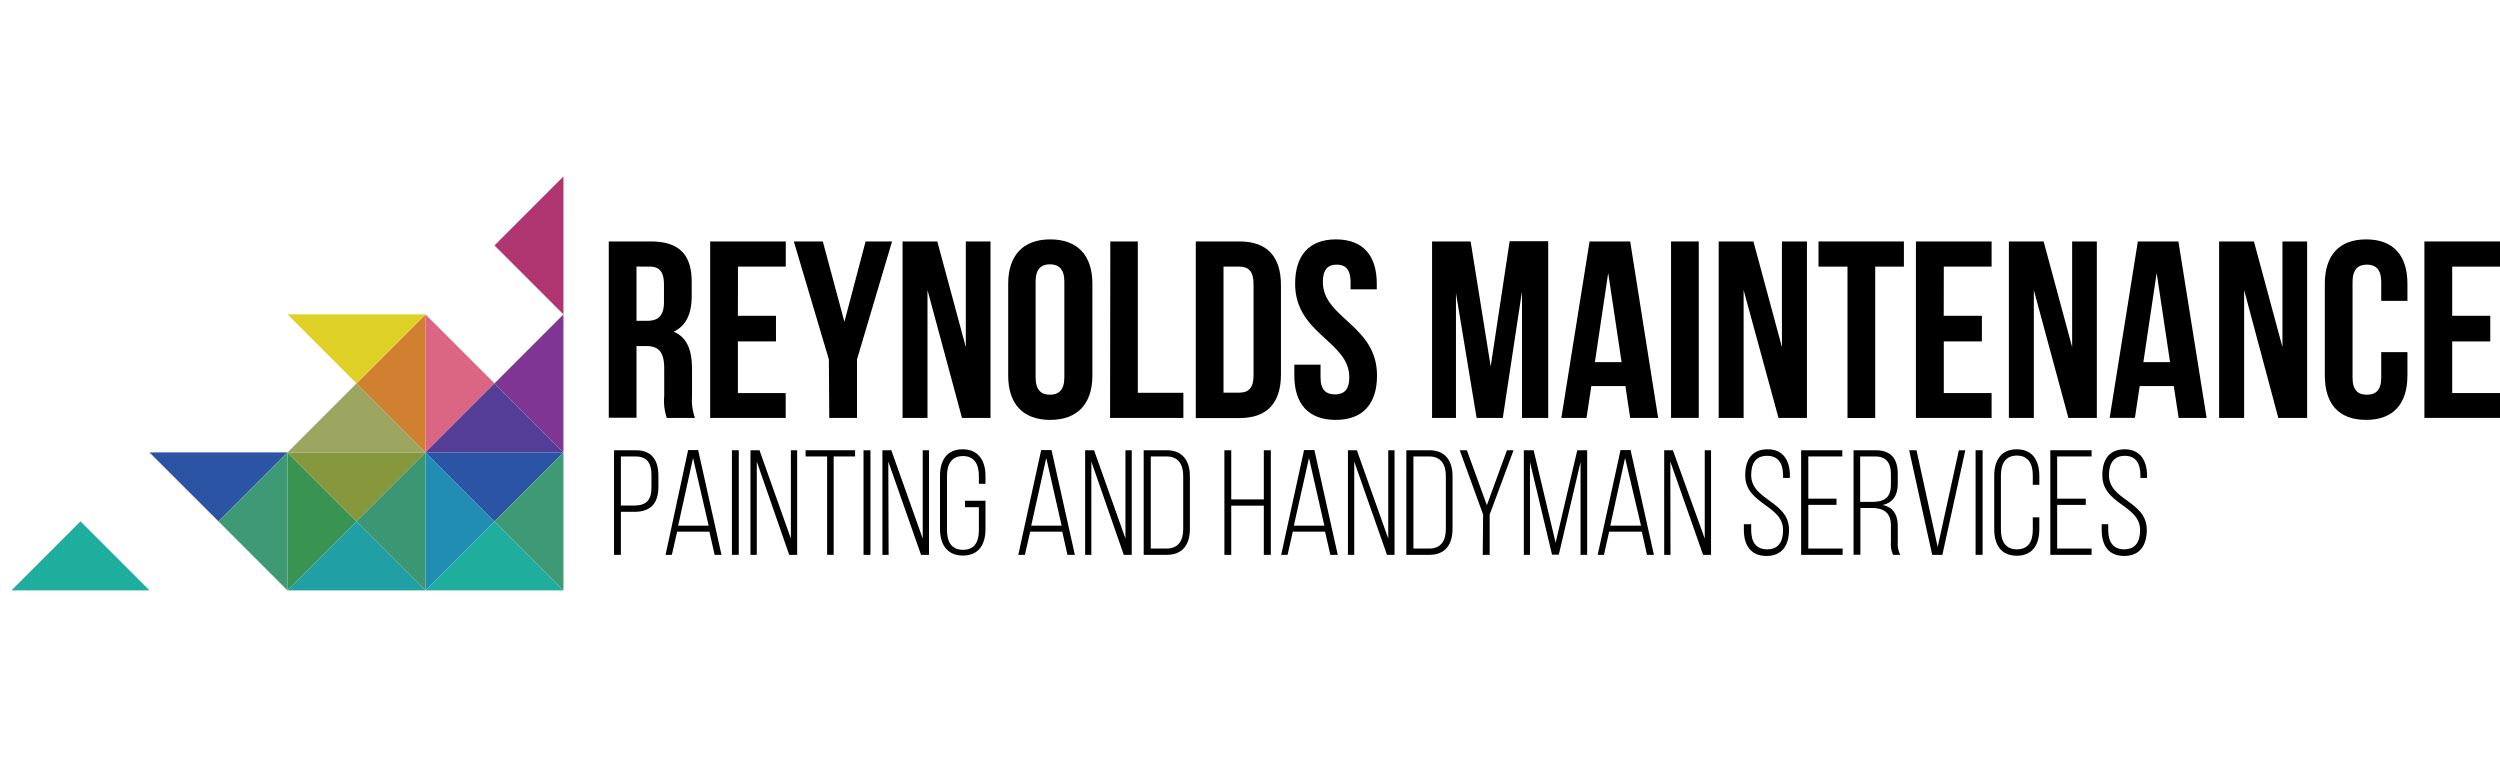<svg xmlns="http://www.w3.org/2000/svg" id="Layer_1" data-name="Layer 1" viewBox="0 0 313.83 97.86"><defs><style>.cls-1{fill:#fff;opacity:0;}.cls-2{fill:#228db3;}.cls-3{fill:#1fae9d;}.cls-4{fill:#2c54a4;}.cls-5{fill:#3d9a75;}.cls-6{fill:#399351;}.cls-7{fill:#209fa5;}.cls-8{fill:#87983c;}.cls-9{fill:#3a9673;}.cls-10{fill:#da6683;}.cls-11{fill:#543d97;}.cls-12{fill:#7f3593;}.cls-13{fill:#9da661;}.cls-14{fill:#d08030;}.cls-15{fill:#dfd126;}.cls-16{fill:#af3671;}</style></defs><title>Reynolds Maintenance Logo</title><rect class="cls-1" width="313.83" height="97.86"></rect><path d="M83.7,52.46a6.79,6.79,0,0,1-.32-2.72V46.26c0-2.06-.69-2.82-2.27-2.82H79.9v9H76.42V30.31h5.26c3.6,0,5.15,1.67,5.15,5.09v1.74c0,2.28-.72,3.77-2.27,4.5,1.74.72,2.31,2.4,2.31,4.71v3.42a6.65,6.65,0,0,0,.37,2.69Zm-3.8-19v6.81h1.36c1.3,0,2.09-.57,2.09-2.35V35.75c0-1.58-.53-2.28-1.77-2.28Z"></path><path d="M92.63,39.64h4.78v3.22H92.63v6.48h6v3.12H89.15V30.31h9.49v3.16h-6Z"></path><path d="M104.05,45.12l-4.4-14.81h3.64L106,40.4l2.66-10.09h3.32l-4.4,14.81v7.34h-3.48Z"></path><path d="M116.43,36.41V52.46H113.3V30.31h4.36l3.58,13.26V30.31h3.1V52.46h-3.58Z"></path><path d="M126.56,35.62c0-3.54,1.86-5.57,5.28-5.57s5.29,2,5.29,5.57V47.14c0,3.55-1.87,5.57-5.29,5.57s-5.28-2-5.28-5.57ZM130,47.36c0,1.59.69,2.19,1.8,2.19s1.81-.6,1.81-2.19v-12c0-1.58-.7-2.18-1.81-2.18s-1.8.6-1.8,2.18Z"></path><path d="M139.38,30.31h3.45v19h5.72v3.15h-9.2Z"></path><path d="M150.11,30.31h5.5c3.48,0,5.19,1.93,5.19,5.47V47c0,3.55-1.71,5.48-5.19,5.48h-5.5Zm3.48,3.16V49.29h2c1.11,0,1.77-.57,1.77-2.15V35.62c0-1.58-.66-2.15-1.77-2.15Z"></path><path d="M167.7,30.05c3.39,0,5.13,2,5.13,5.57v.7h-3.29V35.4c0-1.58-.64-2.18-1.74-2.18s-1.74.6-1.74,2.18c0,4.56,6.8,5.41,6.8,11.74,0,3.55-1.77,5.57-5.19,5.57s-5.19-2-5.19-5.57V45.78h3.29v1.58c0,1.59.7,2.15,1.81,2.15s1.8-.56,1.8-2.15c0-4.55-6.8-5.41-6.8-11.74C162.58,32.08,164.32,30.05,167.7,30.05Z"></path><path d="M187.13,46l2.38-15.72h4.84V52.46h-3.29V36.57l-2.41,15.89h-3.29l-2.59-15.67V52.46h-3V30.31h4.84Z"></path><path d="M208.15,52.46h-3.51l-.6-4h-4.28l-.6,4H196l3.54-22.15h5.1Zm-7.94-7h3.35l-1.68-11.2Z"></path><path d="M209.77,30.31h3.48V52.46h-3.48Z"></path><path d="M218.88,36.41V52.46h-3.13V30.31h4.36l3.58,13.26V30.31h3.14V52.46h-3.57Z"></path><path d="M228.28,30.31H239v3.16H235.4v19h-3.48v-19h-3.64Z"></path><path d="M244,39.64h4.79v3.22h-4.78v6.48h6v3.12h-9.5V30.31h9.5v3.16h-6Z"></path><path d="M255.31,36.41V52.46h-3.13V30.31h4.36l3.58,13.26V30.31h3.1V52.46h-3.57Z"></path><path d="M277,52.46h-3.51l-.61-4H268.6l-.6,4h-3.17l3.54-22.15h5.09Zm-7.94-7h3.35l-1.68-11.2Z"></path><path d="M281.71,36.41V52.46h-3.14V30.31h4.37l3.58,13.26V30.31h3.1V52.46H286Z"></path><path d="M302.21,44.2v2.94c0,3.55-1.77,5.57-5.19,5.57s-5.18-2-5.18-5.57V35.62c0-3.54,1.77-5.57,5.18-5.57s5.19,2,5.19,5.57v2.15h-3.29V35.4c0-1.58-.69-2.18-1.8-2.18s-1.8.6-1.8,2.18v12c0,1.59.69,2.15,1.8,2.15s1.8-.56,1.8-2.15V44.2Z"></path><path d="M307.83,39.64h4.78v3.22h-4.78v6.48h6v3.12h-9.49V30.31h9.49v3.16h-6Z"></path><path d="M79.83,56.52c2,0,2.82,1.27,2.82,3.19v1.42q0,3.12-3,3.12H77.94v5.4h-.86V56.52Zm-.22,6.94c1.52,0,2.17-.68,2.17-2.27V59.65c0-1.43-.49-2.35-2-2.35H77.94v6.16Z"></path><path d="M85,66.74l-.66,2.91h-.79L86.38,56.5h1.26l2.93,13.15h-.86l-.66-2.91Zm.13-.75h3.83L87,57.49Z"></path><path d="M92.74,56.52V69.65h-.86V56.52Z"></path><path d="M95,69.65h-.79V56.52h1.13l3.94,11.09V56.52h.79V69.65h-1L95,57.94Z"></path><path d="M103.83,69.65V57.3h-2.7v-.78h6.21v.78h-2.69V69.65Z"></path><path d="M109.27,56.52V69.65h-.87V56.52Z"></path><path d="M111.55,69.65h-.78V56.52h1.12l3.94,11.09V56.52h.79V69.65h-1l-4.11-11.71Z"></path><path d="M123.71,59.73v1h-.83v-1c0-1.41-.54-2.48-2-2.48s-2,1.07-2,2.48v6.83c0,1.41.54,2.46,2,2.46s2-1,2-2.46V63.67h-1.74v-.81h2.57v3.56c0,1.9-.83,3.32-2.83,3.32S118,68.32,118,66.42V59.73c0-1.9.83-3.33,2.84-3.33S123.71,57.86,123.71,59.73Z"></path><path d="M129.32,66.74l-.66,2.91h-.83L130.7,56.5H132l2.93,13.15H134l-.65-2.91Zm.13-.75h3.82l-1.93-8.5Z"></path><path d="M137,69.65h-.78V56.52h1.12l3.94,11.09V56.52h.79V69.65h-1L137,57.94Z"></path><path d="M146.46,56.52c2,0,2.91,1.33,2.91,3.26v6.61c0,1.93-.88,3.26-2.91,3.26h-2.89V56.52Zm0,12.34c1.46,0,2.07-1,2.07-2.44V59.74c0-1.44-.62-2.44-2.07-2.44h-2V68.86Z"></path><path d="M154.56,63.48v6.17h-.86V56.52h.86v6.17h4.09V56.52h.88V69.65h-.88V63.48Z"></path><path d="M162.29,66.74l-.66,2.91h-.8L163.7,56.5H165l2.93,13.15H167l-.66-2.91Zm.13-.75h3.83l-1.93-8.5Z"></path><path d="M170,69.65h-.79V56.52h1.12l3.94,11.09V56.52h.79V69.65h-.95L170,57.94Z"></path><path d="M179.43,56.52c2,0,2.91,1.33,2.91,3.26v6.61c0,1.93-.88,3.26-2.91,3.26h-2.89V56.52Zm0,12.34c1.47,0,2.07-1,2.07-2.44V59.74c0-1.44-.62-2.44-2.07-2.44h-2V68.86Z"></path><path d="M186.18,64.6l-2.94-8.08h.9l2.51,6.9,2.52-6.9H190l-3,8.08v5.05h-.87Z"></path><path d="M195.68,69.63h-.85L192.06,58V69.65h-.77V56.52h1.23l2.76,11.61L198,56.52h1.24V69.65h-.83V58Z"></path><path d="M202,66.74l-.65,2.91h-.79l2.87-13.15h1.26l2.93,13.15h-.87l-.65-2.91Zm.14-.75H206L204,57.49Z"></path><path d="M209.7,69.65h-.79V56.52H210L214,67.61V56.52h.79V69.65h-1l-4.11-11.71Z"></path><path d="M224.69,59.69V60h-.86v-.34c0-1.39-.53-2.44-2-2.44s-2,1-2,2.42c0,3.19,4.75,3.25,4.75,6.87,0,1.9-.83,3.28-2.83,3.28s-2.84-1.38-2.84-3.28V65.8h.92v.74c0,1.4.54,2.42,2,2.42s2-1,2-2.42c0-3.16-4.75-3.21-4.75-6.87,0-2,.86-3.25,2.8-3.27S224.69,57.79,224.69,59.69Z"></path><path d="M230.54,62.6v.78H227v5.48h4.31v.79H226.1V56.52h5.17v.78H227v5.3Z"></path><path d="M235.42,56.52c2,0,2.81,1.1,2.81,3v1.14c0,1.54-.6,2.43-1.89,2.73,1.35.3,1.89,1.25,1.89,2.68v2a3,3,0,0,0,.32,1.58h-.9a3.07,3.07,0,0,1-.28-1.58V66c0-1.74-1-2.23-2.46-2.23h-1.37v5.87h-.86V56.52ZM234.93,63c1.54,0,2.44-.43,2.44-2.2V59.56c0-1.41-.54-2.26-2-2.26h-1.86V63Z"></path><path d="M240.58,56.52l2.66,12.14,2.66-12.14h.81l-2.88,13.13h-1.28l-2.89-13.13Z"></path><path d="M248.88,56.52V69.65H248V56.52Z"></path><path d="M256,59.73v1.13h-.82V59.67c0-1.41-.54-2.48-2-2.48s-2,1.07-2,2.48V66.5c0,1.41.55,2.46,2,2.46s2-1,2-2.46V64.94H256v1.5c0,1.9-.82,3.32-2.83,3.32s-2.83-1.42-2.83-3.32V59.73c0-1.9.82-3.33,2.83-3.33S256,57.86,256,59.73Z"></path><path d="M261.83,62.6v.78h-3.59v5.48h4.32v.79h-5.18V56.52h5.18v.78h-4.32v5.3Z"></path><path d="M269.52,59.69V60h-.83v-.34c0-1.39-.52-2.44-1.95-2.44s-2,1-2,2.42c0,3.19,4.75,3.25,4.75,6.87,0,1.9-.83,3.28-2.84,3.28s-2.82-1.38-2.82-3.28V65.8h.82v.74c0,1.4.55,2.42,2,2.42s2-1,2-2.42c0-3.16-4.74-3.21-4.74-6.87,0-2,.86-3.25,2.79-3.27S269.52,57.79,269.52,59.69Z"></path><polygon class="cls-2" points="53.41 74.11 53.41 56.79 62.07 65.45 53.41 74.11"></polygon><polygon class="cls-3" points="70.73 74.11 53.41 74.11 62.07 65.45 70.73 74.11"></polygon><polygon class="cls-4" points="53.41 56.79 70.73 56.79 62.07 65.45 53.41 56.79"></polygon><polygon class="cls-5" points="70.73 56.79 70.73 74.11 62.07 65.45 70.73 56.79"></polygon><polygon class="cls-6" points="36.09 74.11 36.09 56.79 44.75 65.45 36.09 74.11"></polygon><polygon class="cls-7" points="53.41 74.11 36.09 74.11 44.75 65.45 53.41 74.11"></polygon><polygon class="cls-8" points="36.09 56.79 53.41 56.79 44.75 65.45 36.09 56.79"></polygon><polygon class="cls-9" points="53.41 56.79 53.41 74.11 44.75 65.45 53.41 56.79"></polygon><polygon class="cls-10" points="53.41 56.79 53.41 39.47 62.07 48.13 53.41 56.79"></polygon><polygon class="cls-11" points="70.73 56.79 53.41 56.79 62.07 48.13 70.73 56.79"></polygon><polygon class="cls-12" points="70.73 39.47 70.73 56.79 62.07 48.13 70.73 39.47"></polygon><polygon class="cls-13" points="53.41 56.79 36.09 56.79 44.75 48.13 53.41 56.79"></polygon><polygon class="cls-14" points="53.41 39.47 53.41 56.79 44.75 48.13 53.41 39.47"></polygon><polygon class="cls-4" points="18.76 56.79 36.09 56.79 27.43 65.45 18.76 56.79"></polygon><polygon class="cls-5" points="36.09 56.79 36.09 74.11 27.43 65.45 36.09 56.79"></polygon><polygon class="cls-15" points="36.09 39.47 53.41 39.47 44.75 48.13 36.09 39.47"></polygon><polygon class="cls-16" points="70.73 22.15 70.73 39.47 62.07 30.81 70.73 22.15"></polygon><polygon class="cls-3" points="18.76 74.11 1.44 74.11 10.1 65.45 18.76 74.11"></polygon></svg>